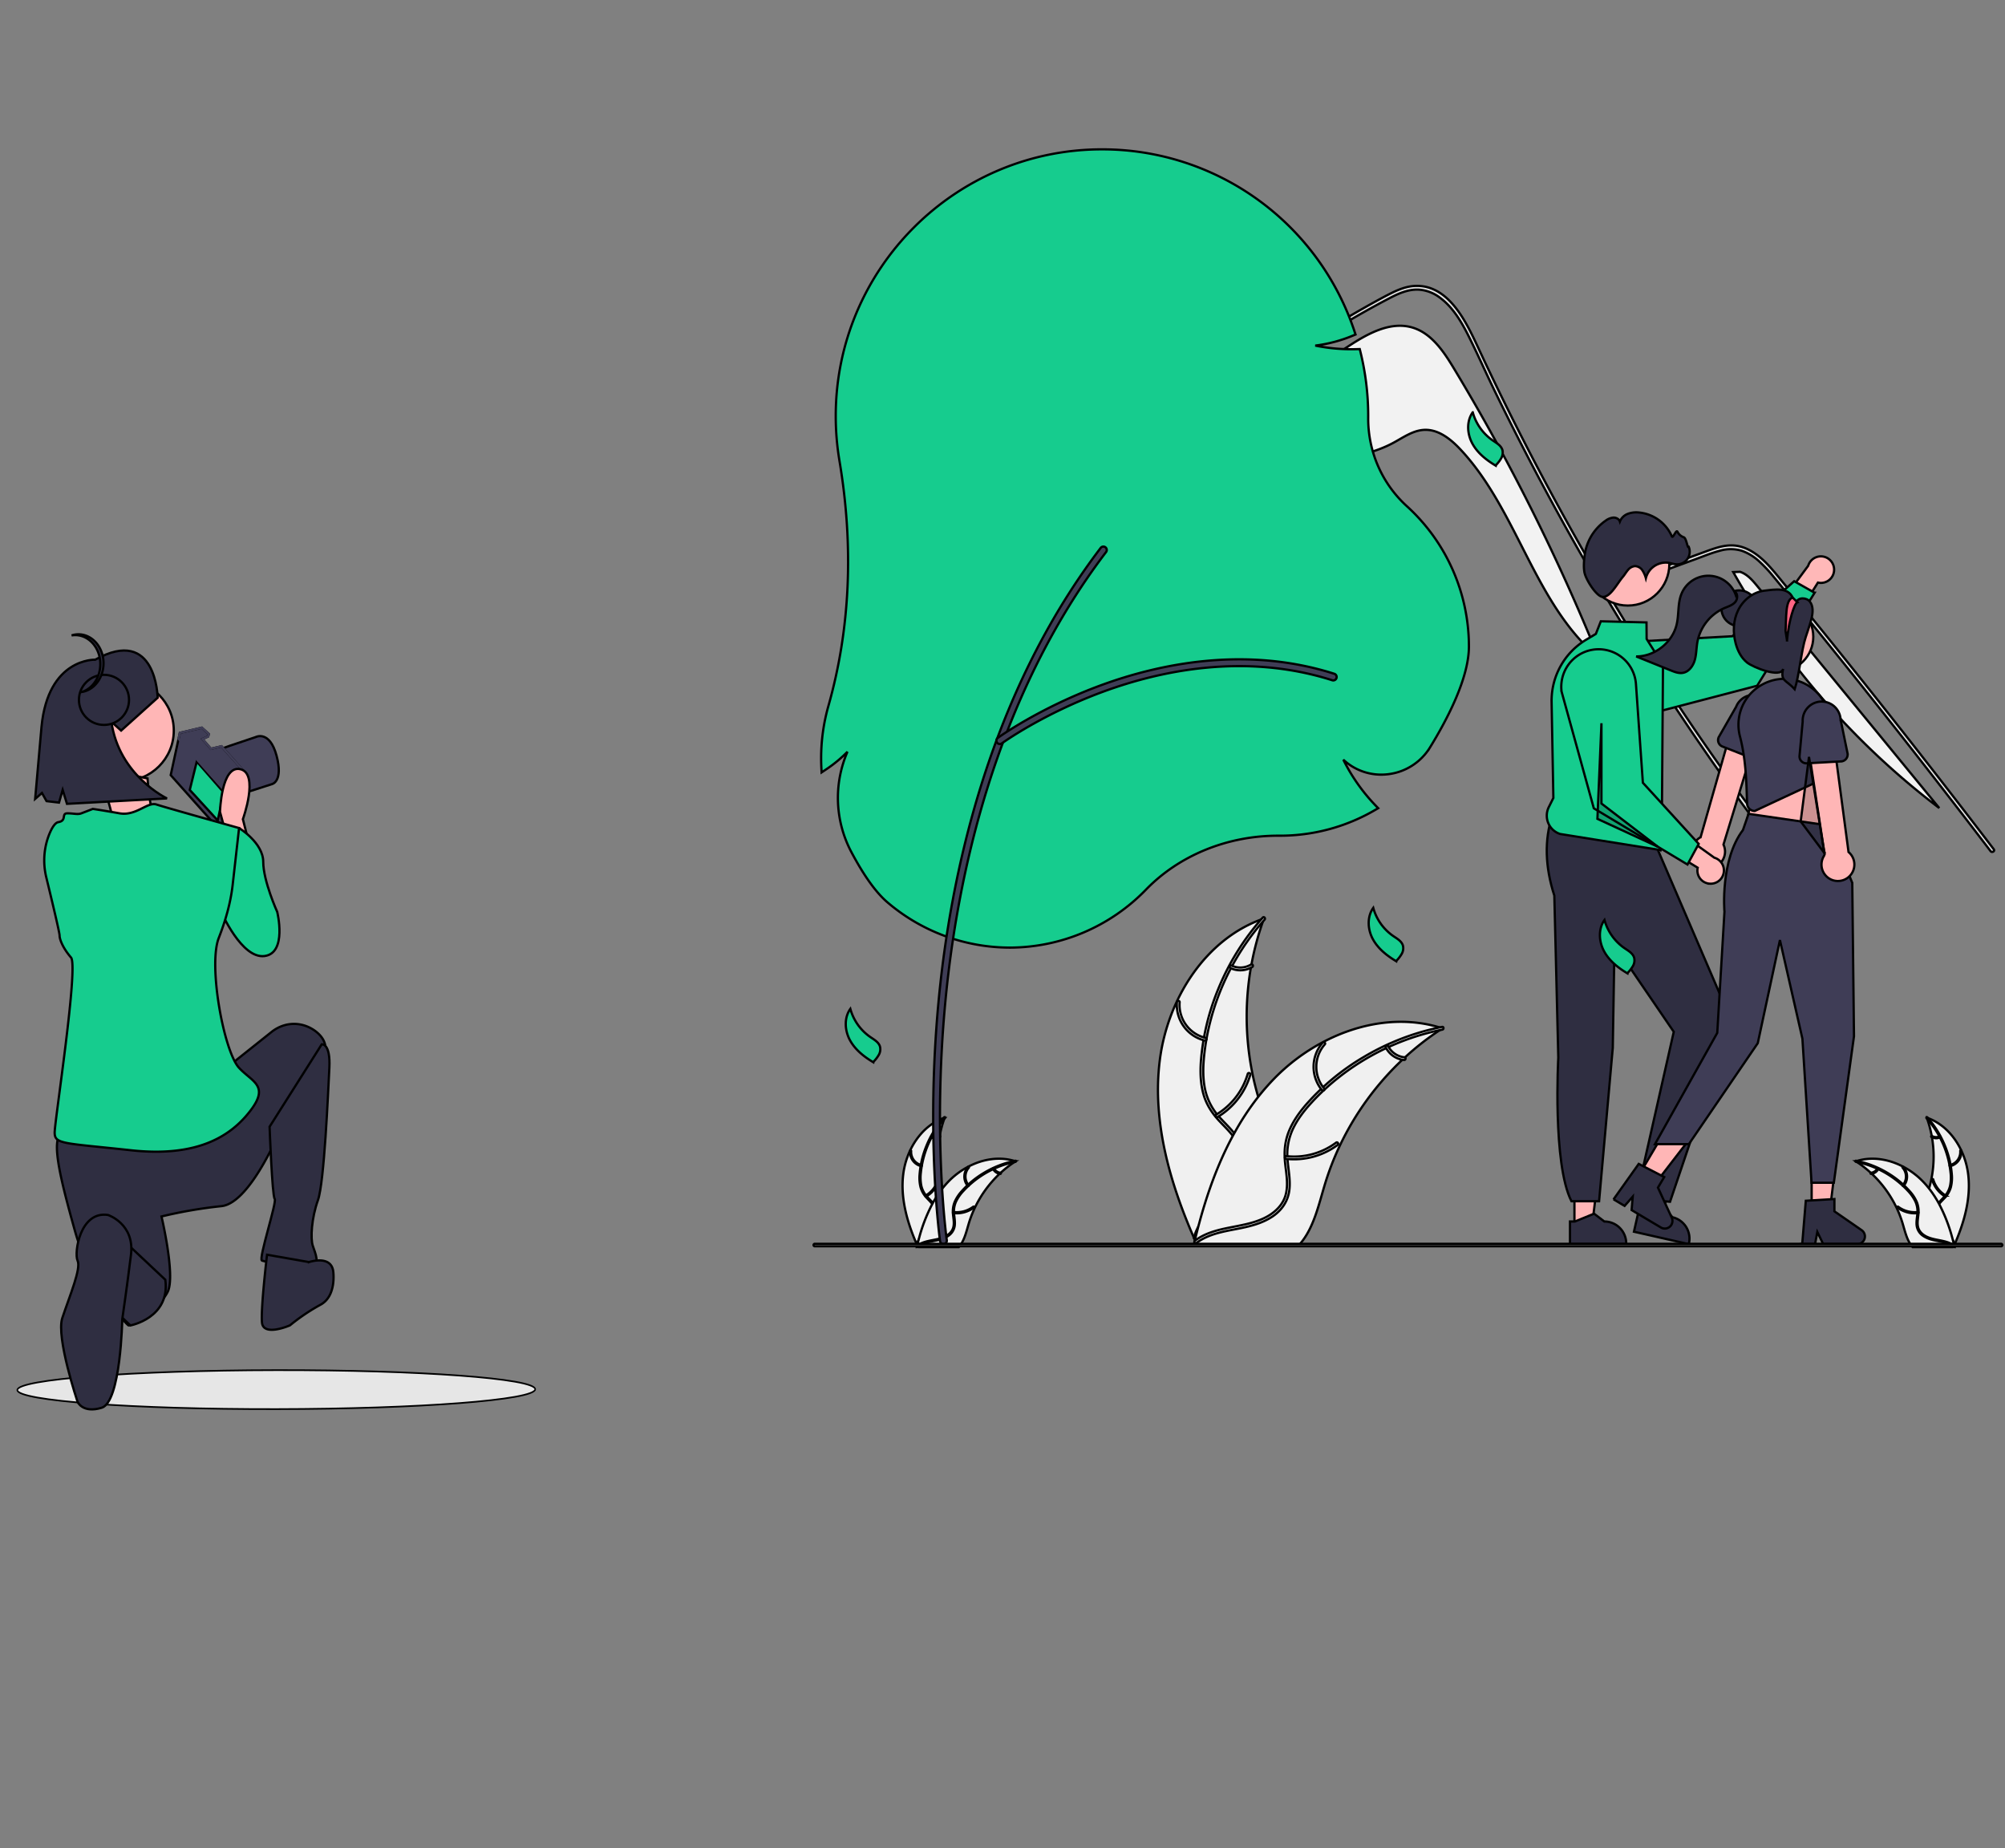 <svg width="884.31" height="815.124" xmlns="http://www.w3.org/2000/svg" data-name="Layer 1">
 <rect width="100%" height="100%" fill="#808080" stroke="none"/>
 <g>
  <title>Layer 1</title>
  <g stroke="null" id="svg_80">
   <path stroke="null" d="m641.236,162.463c-4.547,-7.534 -9.935,-15.577 -18.374,-18.037c-9.772,-2.849 -19.811,2.81 -28.326,8.395a825.414,826.839 0 0 0 -73.457,54.215l0.026,0.292q27.407,-1.893 54.814,-3.787c13.201,-0.912 26.856,-1.95 38.522,-8.205c4.427,-2.374 8.742,-5.545 13.759,-5.766c6.232,-0.275 11.667,4.086 15.937,8.641c25.262,26.947 32.572,68.156 60.914,91.831a899.43,900.984 0 0 0 -63.816,-127.58z" fill="#f2f2f2" id="svg_1"/>
   <path stroke="null" d="m796.518,391.023c-2.794,-3.534 -3.935,-4.361 -6.691,-7.928q-33.656,-43.604 -63.267,-90.154q-20.113,-31.615 -38.232,-64.444q-8.626,-15.607 -16.779,-31.46q-6.327,-12.291 -12.371,-24.73c-1.152,-2.368 -2.272,-4.748 -3.386,-7.133c-2.625,-5.608 -5.202,-11.243 -7.968,-16.775c-3.152,-6.305 -6.99,-12.915 -12.779,-17.151a17.434,17.464 0 0 0 -9.082,-3.501c-4.712,-0.305 -9.061,1.644 -13.148,3.773c-29.905,15.621 -57.902,35.206 -83.226,57.491a433.28,434.029 0 0 0 -67.616,75.186c-0.598,0.855 -2.011,0.038 -1.408,-0.822q3.563,-5.047 7.267,-9.986a435.675,436.428 0 0 1 111.228,-103.929q10.819,-7.024 22.046,-13.389c3.772,-2.14 7.561,-4.252 11.414,-6.234c3.778,-1.944 7.789,-3.692 12.104,-3.757c14.686,-0.229 22.29,16.432 27.514,27.643q2.462,5.292 4.984,10.552q9.531,19.968 19.795,39.572q6.335,12.104 12.947,24.066q20.578,37.25 43.744,72.992c20.459,31.563 40.754,59.445 64.061,88.961c0.641,0.817 -0.505,1.982 -1.152,1.154z" fill="#e4e4e4" id="svg_2"/>
   <path stroke="null" d="m528.138,180.786c-0.853,-0.953 -1.701,-1.906 -2.56,-2.858c-6.772,-7.503 -14.039,-14.919 -23.339,-19.22a33.861,33.919 0 0 0 -14.186,-3.294c-5.077,0.016 -10.039,1.35 -14.73,3.218c-2.218,0.887 -4.386,1.895 -6.522,2.967c-2.441,1.231 -4.838,2.543 -7.224,3.866q-6.718,3.724 -13.262,7.775q-13.021,8.061 -25.225,17.352q-6.327,4.819 -12.393,9.953q-5.642,4.77 -11.055,9.795c-0.772,0.713 -1.924,-0.441 -1.152,-1.154c0.951,-0.887 1.913,-1.77 2.875,-2.641q4.076,-3.692 8.284,-7.242q7.672,-6.485 15.741,-12.468q12.548,-9.31 25.959,-17.358q6.702,-4.018 13.588,-7.699c1.386,-0.74 2.789,-1.465 4.207,-2.151a67.066,67.182 0 0 1 10.001,-4.078a35.578,35.639 0 0 1 15.105,-1.486a39.326,39.393 0 0 1 13.936,4.829c9.131,5.113 16.213,13.018 23.105,20.733c0.696,0.784 -0.451,1.944 -1.152,1.16z" fill="#e4e4e4" id="svg_3"/>
   <path stroke="null" d="m715.235,258.535l21.881,-8.017l10.864,-3.98c3.538,-1.296 7.068,-2.772 10.726,-3.7a16.921,16.95 0 0 1 9.708,0.124a22.375,22.413 0 0 1 7.572,4.702a61.448,61.554 0 0 1 6.211,6.644c2.365,2.847 4.696,5.725 7.036,8.592q14.491,17.753 28.793,35.66q14.302,17.907 28.412,35.966q14.145,18.103 28.095,36.358q1.709,2.236 3.415,4.475c0.628,0.824 2.045,0.012 1.408,-0.824q-14.053,-18.438 -28.302,-36.725q-14.284,-18.331 -28.766,-36.506q-14.481,-18.175 -29.158,-36.192q-3.656,-4.489 -7.325,-8.967c-2.063,-2.519 -4.103,-5.065 -6.366,-7.409c-4.154,-4.303 -9.343,-8.106 -15.554,-8.209c-3.652,-0.061 -7.187,1.1 -10.58,2.33c-3.658,1.326 -7.307,2.676 -10.961,4.015l-22.034,8.073l-5.508,2.018c-0.978,0.358 -0.555,1.937 0.433,1.575l0,-0z" fill="#e4e4e4" id="svg_4"/>
   <path stroke="null" d="m499.359,168.149c-11.119,-5.725 -25.359,-4.603 -35.577,2.549a507.434,508.311 0 0 1 57.731,13.497c-7.875,-4.623 -14.036,-11.866 -22.154,-16.046z" fill="#f2f2f2" id="svg_5"/>
   <path stroke="null" d="m463.673,170.677l-2.141,1.743c0.724,-0.61 1.477,-1.182 2.25,-1.723c-0.037,-0.006 -0.073,-0.013 -0.109,-0.02z" fill="#f2f2f2" id="svg_6"/>
   <path stroke="null" d="m775.161,258.615c-2.154,-2.626 -4.483,-5.376 -7.704,-6.443l-3.008,0.119a341.178,341.767 0 0 0 90.873,104.068q-40.08,-48.872 -80.16,-97.744z" fill="#f2f2f2" id="svg_7"/>
   <path stroke="null" d="m398.388,517.793c1.338,-10.776 8.004,-21.393 18.264,-24.9a49.944,50.03 0 0 0 0.002,34.349c1.576,4.272 3.774,8.858 2.291,13.163c-0.923,2.679 -3.18,4.728 -5.703,6.01c-2.523,1.281 -5.323,1.892 -8.088,2.491l-0.544,0.451c-4.389,-9.929 -7.56,-20.788 -6.222,-31.564z" fill="#f0f0f0" id="svg_8"/>
   <path stroke="null" d="m416.753,493.097a42.689,42.762 0 0 0 -10.612,24.067a18.383,18.415 0 0 0 0.209,5.766a10.544,10.562 0 0 0 2.622,4.899c1.182,1.301 2.541,2.494 3.387,4.06a6.456,6.467 0 0 1 0.315,5.279c-0.747,2.145 -2.218,3.894 -3.717,5.554c-1.664,1.843 -3.421,3.731 -4.128,6.174c-0.086,0.296 -0.539,0.146 -0.454,-0.15c1.23,-4.251 5.35,-6.665 7.314,-10.494c0.917,-1.787 1.301,-3.861 0.442,-5.746c-0.751,-1.649 -2.152,-2.881 -3.36,-4.188a11.251,11.27 0 0 1 -2.742,-4.694a16.995,17.024 0 0 1 -0.43,-5.737a41.416,41.487 0 0 1 3.025,-12.608a43.446,43.521 0 0 1 7.812,-12.541c0.204,-0.229 0.519,0.131 0.316,0.359l0,0z" fill="#fff" id="svg_9"/>
   <path stroke="null" d="m406.269,514.267a6.405,6.416 0 0 1 -4.875,-6.721c0.024,-0.307 0.502,-0.283 0.477,0.024a5.931,5.941 0 0 0 4.548,6.242c0.299,0.071 0.148,0.525 -0.15,0.454z" fill="#fff" id="svg_10"/>
   <path stroke="null" d="m408.286,527.248a12.344,12.366 0 0 0 5.513,-7.122c0.087,-0.296 0.54,-0.145 0.454,0.15a12.84,12.862 0 0 1 -5.751,7.399c-0.265,0.157 -0.478,-0.271 -0.215,-0.427l0,-0z" fill="#fff" id="svg_11"/>
   <path stroke="null" d="m410.939,501.136a3.625,3.632 0 0 0 3.436,-0.175c0.263,-0.161 0.476,0.268 0.215,0.427a4.063,4.07 0 0 1 -3.8,0.202a0.247,0.247 0 0 1 -0.152,-0.302a0.24,0.24 0 0 1 0.302,-0.152z" fill="#fff" id="svg_12"/>
   <path stroke="null" d="m447.922,512.14c-0.161,0.105 -0.323,0.21 -0.484,0.319a47.744,47.826 0 0 0 -6.105,4.774c-0.149,0.133 -0.298,0.271 -0.444,0.408a50.333,50.42 0 0 0 -10.931,14.989a48.879,48.964 0 0 0 -2.677,6.939c-0.988,3.284 -1.798,6.923 -3.754,9.609a8.386,8.4 0 0 1 -0.653,0.808l-17.673,0c-0.04,-0.02 -0.081,-0.036 -0.121,-0.057l-0.706,0.032c0.028,-0.125 0.06,-0.254 0.089,-0.38c0.016,-0.073 0.036,-0.145 0.052,-0.218c0.012,-0.048 0.024,-0.097 0.032,-0.141c0.004,-0.016 0.008,-0.032 0.012,-0.044c0.008,-0.044 0.02,-0.085 0.028,-0.125q0.266,-1.085 0.548,-2.169c0,-0.004 0,-0.004 0.004,-0.008a71.87,71.994 0 0 1 6.048,-15.906c0.081,-0.149 0.161,-0.303 0.25,-0.452a46.642,46.723 0 0 1 4.19,-6.366a41.235,41.306 0 0 1 2.746,-3.147a34.289,34.348 0 0 1 8.58,-6.438c6.339,-3.353 13.677,-4.637 20.451,-2.589c0.173,0.052 0.343,0.105 0.516,0.162z" fill="#f0f0f0" id="svg_13"/>
   <path stroke="null" d="m447.883,512.365a42.689,42.763 0 0 0 -22.938,12.816a18.383,18.415 0 0 0 -3.299,4.73a10.544,10.562 0 0 0 -0.851,5.493c0.162,1.751 0.53,3.524 0.264,5.285a6.456,6.467 0 0 1 -2.921,4.406c-1.886,1.263 -4.111,1.771 -6.305,2.193c-2.436,0.468 -4.974,0.916 -7.007,2.44c-0.246,0.185 -0.518,-0.209 -0.272,-0.393c3.537,-2.652 8.278,-2.095 12.147,-3.968c1.806,-0.874 3.359,-2.298 3.807,-4.322c0.391,-1.77 0.013,-3.598 -0.166,-5.37a11.251,11.27 0 0 1 0.632,-5.402a16.995,17.024 0 0 1 3.105,-4.84a41.416,41.487 0 0 1 9.993,-8.242a43.446,43.521 0 0 1 13.775,-5.302c0.301,-0.06 0.336,0.418 0.037,0.477l0,0z" fill="#fff" id="svg_14"/>
   <path stroke="null" d="m426.788,522.945a6.405,6.416 0 0 1 0.147,-8.306c0.204,-0.23 0.571,0.076 0.367,0.307a5.931,5.941 0 0 0 -0.121,7.727c0.196,0.237 -0.198,0.508 -0.393,0.273l0,-0z" fill="#fff" id="svg_15"/>
   <path stroke="null" d="m420.596,534.526a12.345,12.366 0 0 0 8.682,-2.362c0.247,-0.184 0.519,0.21 0.272,0.393a12.84,12.862 0 0 1 -9.039,2.439c-0.306,-0.034 -0.219,-0.505 0.085,-0.471l0,0z" fill="#fff" id="svg_16"/>
   <path stroke="null" d="m438.409,515.277a3.625,3.632 0 0 0 2.848,1.933c0.306,0.03 0.219,0.501 -0.085,0.471a4.063,4.07 0 0 1 -3.156,-2.131a0.247,0.247 0 0 1 0.06,-0.333a0.24,0.24 0 0 1 0.332,0.06z" fill="#fff" id="svg_17"/>
   <path stroke="null" d="m868.057,517.793c-1.338,-10.776 -8.004,-21.393 -18.264,-24.9a49.944,50.03 0 0 1 -0.002,34.349c-1.576,4.272 -3.774,8.858 -2.291,13.163c0.923,2.679 3.18,4.728 5.703,6.01c2.523,1.281 5.323,1.892 8.088,2.491l0.544,0.451c4.389,-9.929 7.56,-20.788 6.222,-31.564z" fill="#f0f0f0" id="svg_18"/>
   <path stroke="null" d="m849.692,493.097a42.689,42.763 0 0 1 10.612,24.067a18.383,18.415 0 0 1 -0.209,5.766a10.544,10.562 0 0 1 -2.622,4.899c-1.182,1.301 -2.541,2.494 -3.387,4.06a6.456,6.467 0 0 0 -0.315,5.279c0.747,2.145 2.218,3.894 3.717,5.554c1.664,1.843 3.421,3.731 4.128,6.174c0.086,0.296 0.539,0.146 0.454,-0.15c-1.23,-4.251 -5.35,-6.665 -7.314,-10.494c-0.917,-1.787 -1.301,-3.861 -0.442,-5.746c0.751,-1.649 2.152,-2.881 3.36,-4.188a11.251,11.27 0 0 0 2.742,-4.694a16.995,17.024 0 0 0 0.43,-5.737a41.416,41.487 0 0 0 -3.025,-12.608a43.446,43.521 0 0 0 -7.812,-12.541c-0.204,-0.229 -0.519,0.131 -0.316,0.359l0,0z" fill="#fff" id="svg_19"/>
   <path stroke="null" d="m860.176,514.267a6.405,6.416 0 0 0 4.875,-6.721c-0.024,-0.307 -0.502,-0.283 -0.477,0.024a5.931,5.941 0 0 1 -4.548,6.242c-0.299,0.071 -0.148,0.525 0.15,0.454l0,0z" fill="#fff" id="svg_20"/>
   <path stroke="null" d="m858.159,527.248a12.345,12.366 0 0 1 -5.513,-7.122c-0.087,-0.296 -0.54,-0.145 -0.454,0.15a12.84,12.862 0 0 0 5.751,7.399c0.265,0.157 0.478,-0.271 0.215,-0.427l0,-0z" fill="#fff" id="svg_21"/>
   <path stroke="null" d="m855.506,501.136a3.625,3.632 0 0 1 -3.436,-0.175c-0.263,-0.161 -0.476,0.268 -0.215,0.427a4.063,4.07 0 0 0 3.8,0.202a0.247,0.247 0 0 0 0.152,-0.302a0.24,0.24 0 0 0 -0.302,-0.152z" fill="#fff" id="svg_22"/>
   <path stroke="null" d="m818.523,512.14c0.161,0.105 0.323,0.21 0.484,0.319a47.744,47.826 0 0 1 6.105,4.774c0.149,0.133 0.298,0.271 0.444,0.408a50.333,50.42 0 0 1 10.931,14.989a48.88,48.964 0 0 1 2.677,6.939c0.988,3.284 1.798,6.923 3.754,9.609a8.385,8.4 0 0 0 0.653,0.808l17.673,0c0.04,-0.02 0.081,-0.036 0.121,-0.057l0.706,0.032c-0.028,-0.125 -0.06,-0.254 -0.089,-0.38c-0.016,-0.073 -0.036,-0.145 -0.052,-0.218c-0.012,-0.048 -0.024,-0.097 -0.032,-0.141c-0.004,-0.016 -0.008,-0.032 -0.012,-0.044c-0.008,-0.044 -0.02,-0.085 -0.028,-0.125q-0.266,-1.085 -0.548,-2.169c0,-0.004 0,-0.004 -0.004,-0.008a71.87,71.994 0 0 0 -6.048,-15.906c-0.081,-0.149 -0.161,-0.303 -0.25,-0.452a46.642,46.723 0 0 0 -4.19,-6.366a41.233,41.305 0 0 0 -2.746,-3.147a34.289,34.348 0 0 0 -8.58,-6.438c-6.339,-3.353 -13.677,-4.637 -20.451,-2.589c-0.173,0.052 -0.343,0.105 -0.516,0.162z" fill="#f0f0f0" id="svg_23"/>
   <path stroke="null" d="m818.562,512.365a42.689,42.763 0 0 1 22.938,12.816a18.383,18.415 0 0 1 3.299,4.73a10.544,10.562 0 0 1 0.851,5.493c-0.162,1.751 -0.53,3.524 -0.264,5.285a6.456,6.467 0 0 0 2.921,4.406c1.886,1.263 4.111,1.771 6.306,2.193c2.436,0.468 4.974,0.916 7.007,2.44c0.246,0.185 0.518,-0.209 0.272,-0.393c-3.537,-2.652 -8.278,-2.095 -12.147,-3.968c-1.806,-0.874 -3.359,-2.298 -3.807,-4.322c-0.391,-1.77 -0.013,-3.598 0.166,-5.37a11.251,11.27 0 0 0 -0.632,-5.402a16.995,17.024 0 0 0 -3.105,-4.84a41.416,41.487 0 0 0 -9.993,-8.242a43.446,43.521 0 0 0 -13.775,-5.302c-0.301,-0.06 -0.336,0.418 -0.037,0.477l0,0z" fill="#fff" id="svg_24"/>
   <path stroke="null" d="m839.657,522.945a6.405,6.416 0 0 0 -0.147,-8.306c-0.204,-0.23 -0.571,0.076 -0.367,0.307a5.931,5.941 0 0 1 0.121,7.727c-0.196,0.237 0.198,0.508 0.393,0.273l0,-0z" fill="#fff" id="svg_25"/>
   <path stroke="null" d="m845.848,534.526a12.344,12.366 0 0 1 -8.682,-2.362c-0.247,-0.184 -0.519,0.21 -0.272,0.393a12.84,12.862 0 0 0 9.039,2.439c0.306,-0.034 0.219,-0.505 -0.085,-0.471l0,0z" fill="#fff" id="svg_26"/>
   <path stroke="null" d="m828.036,515.277a3.625,3.632 0 0 1 -2.848,1.933c-0.306,0.03 -0.219,0.501 0.085,0.471a4.063,4.07 0 0 0 3.156,-2.131a0.247,0.247 0 0 0 -0.06,-0.333a0.24,0.24 0 0 0 -0.332,0.06l-0,0z" fill="#fff" id="svg_27"/>
   <path stroke="null" d="m511.509,467.742c3.368,-27.131 20.153,-53.863 45.983,-62.692a125.748,125.965 0 0 0 0.006,86.483c3.969,10.755 9.502,22.303 5.768,33.142c-2.323,6.744 -8.006,11.904 -14.358,15.131c-6.352,3.226 -13.402,4.764 -20.364,6.271l-1.37,1.135c-11.052,-24.998 -19.034,-52.34 -15.666,-79.471z" fill="#f0f0f0" id="svg_28"/>
   <path stroke="null" d="m557.749,405.563c-14.889,16.701 -24.548,38.275 -26.719,60.594c-0.469,4.825 -0.526,9.761 0.526,14.517a26.546,26.592 0 0 0 6.602,12.334c2.976,3.275 6.398,6.28 8.528,10.223c2.244,4.156 2.331,8.878 0.794,13.292c-1.88,5.401 -5.585,9.804 -9.358,13.983c-4.189,4.64 -8.613,9.393 -10.394,15.545c-0.216,0.745 -1.358,0.366 -1.142,-0.378c3.098,-10.703 13.469,-16.782 18.416,-26.422c2.308,-4.498 3.277,-9.72 1.113,-14.468c-1.892,-4.152 -5.419,-7.254 -8.461,-10.544c-3.194,-3.455 -5.643,-7.245 -6.904,-11.819c-1.291,-4.679 -1.426,-9.627 -1.082,-14.444a104.275,104.455 0 0 1 7.616,-31.743a109.386,109.575 0 0 1 19.669,-31.575c0.514,-0.577 1.307,0.331 0.796,0.904l-0,0z" fill="#fff" id="svg_29"/>
   <path stroke="null" d="m531.353,458.866a16.126,16.153 0 0 1 -12.275,-16.921c0.061,-0.773 1.263,-0.714 1.202,0.06a14.932,14.958 0 0 0 11.45,15.717c0.753,0.179 0.372,1.323 -0.377,1.144l-0,0z" fill="#fff" id="svg_30"/>
   <path stroke="null" d="m536.431,491.548a31.081,31.134 0 0 0 13.879,-17.931c0.218,-0.745 1.36,-0.366 1.142,0.378a32.328,32.384 0 0 1 -14.481,18.629c-0.667,0.396 -1.204,-0.682 -0.541,-1.076l0,-0z" fill="#fff" id="svg_31"/>
   <path stroke="null" d="m543.11,425.805a9.128,9.144 0 0 0 8.65,-0.44c0.662,-0.405 1.198,0.674 0.541,1.076a10.228,10.246 0 0 1 -9.568,0.508a0.622,0.623 0 0 1 -0.383,-0.761a0.604,0.606 0 0 1 0.76,-0.383l0,0z" fill="#fff" id="svg_32"/>
   <path stroke="null" d="m636.226,453.509c-0.406,0.264 -0.812,0.529 -1.218,0.803a120.208,120.416 0 0 0 -15.37,12.02c-0.376,0.336 -0.751,0.681 -1.117,1.027a126.726,126.945 0 0 0 -27.522,37.74a123.068,123.28 0 0 0 -6.741,17.472c-2.487,8.268 -4.528,17.431 -9.452,24.194a21.113,21.149 0 0 1 -1.645,2.034l-44.497,0c-0.101,-0.051 -0.203,-0.092 -0.304,-0.142l-1.777,0.081c0.071,-0.315 0.152,-0.641 0.224,-0.956c0.041,-0.183 0.091,-0.366 0.132,-0.549c0.03,-0.122 0.061,-0.244 0.081,-0.356c0.01,-0.041 0.02,-0.081 0.03,-0.112c0.02,-0.112 0.051,-0.214 0.071,-0.315q0.67,-2.731 1.381,-5.461c0,-0.01 0,-0.01 0.01,-0.02c3.645,-13.861 8.477,-27.54 15.228,-40.048c0.203,-0.376 0.406,-0.763 0.63,-1.139a117.433,117.636 0 0 1 10.548,-16.027a103.817,103.996 0 0 1 6.914,-7.922a86.331,86.48 0 0 1 21.604,-16.21c15.959,-8.441 34.436,-11.675 51.492,-6.519c0.436,0.132 0.863,0.264 1.299,0.407z" fill="#f0f0f0" id="svg_33"/>
   <path stroke="null" d="m636.126,454.075c-21.926,4.355 -42.605,15.756 -57.753,32.267c-3.275,3.57 -6.287,7.476 -8.305,11.909a26.546,26.592 0 0 0 -2.141,13.83c0.408,4.41 1.334,8.873 0.665,13.306c-0.706,4.672 -3.475,8.494 -7.355,11.092c-4.747,3.179 -10.352,4.459 -15.876,5.521c-6.133,1.178 -12.523,2.305 -17.642,6.143c-0.62,0.465 -1.304,-0.526 -0.685,-0.991c8.906,-6.677 20.841,-5.276 30.584,-9.99c4.546,-2.2 8.458,-5.785 9.585,-10.881c0.985,-4.456 0.033,-9.06 -0.418,-13.521c-0.474,-4.685 -0.151,-9.188 1.591,-13.601c1.782,-4.514 4.648,-8.547 7.817,-12.185a104.275,104.455 0 0 1 25.159,-20.752a109.386,109.575 0 0 1 34.682,-13.348c0.757,-0.15 0.845,1.052 0.092,1.202l0,0z" fill="#fff" id="svg_34"/>
   <path stroke="null" d="m583.014,480.714a16.125,16.153 0 0 1 0.37,-20.914c0.513,-0.58 1.437,0.192 0.923,0.773a14.932,14.958 0 0 0 -0.304,19.455c0.493,0.597 -0.498,1.28 -0.989,0.686l0,0z" fill="#fff" id="svg_35"/>
   <path stroke="null" d="m567.425,509.872a31.081,31.134 0 0 0 21.859,-5.946c0.622,-0.463 1.306,0.528 0.685,0.991a32.328,32.384 0 0 1 -22.759,6.141c-0.771,-0.086 -0.552,-1.271 0.215,-1.186l0,0z" fill="#fff" id="svg_36"/>
   <path stroke="null" d="m612.272,461.408a9.128,9.144 0 0 0 7.171,4.866c0.771,0.076 0.552,1.261 -0.215,1.186a10.228,10.246 0 0 1 -7.945,-5.365a0.622,0.623 0 0 1 0.152,-0.838a0.604,0.606 0 0 1 0.837,0.152l-0,0z" fill="#fff" id="svg_37"/>
   <path stroke="null" d="m649.355,195.556c-2.292,-4.251 -2.612,-9.823 0.202,-13.747a22.223,22.261 0 0 0 8.853,12.448c1.672,1.14 3.65,2.234 4.222,4.178a4.968,4.976 0 0 1 -0.518,3.653a14.754,14.779 0 0 1 -2.289,2.994l-0.081,0.304c-4.149,-2.463 -8.097,-5.579 -10.389,-9.83z" fill="#16cc8e" id="svg_38"/>
   <path stroke="null" d="m789.28,402.242c-2.292,-4.251 -2.612,-9.823 0.202,-13.747a22.223,22.261 0 0 0 8.853,12.448c1.672,1.14 3.65,2.234 4.222,4.178a4.968,4.976 0 0 1 -0.518,3.653a14.754,14.779 0 0 1 -2.289,2.994l-0.081,0.304c-4.149,-2.463 -8.097,-5.579 -10.389,-9.83z" fill="#16cc8e" id="svg_39"/>
   <path stroke="null" d="m605.48,414.121c-2.292,-4.251 -2.612,-9.823 0.202,-13.747a22.223,22.261 0 0 0 8.853,12.448c1.672,1.14 3.65,2.234 4.222,4.178a4.968,4.976 0 0 1 -0.518,3.653a14.754,14.779 0 0 1 -2.289,2.994l-0.081,0.304c-4.149,-2.463 -8.097,-5.579 -10.389,-9.83z" fill="#16cc8e" id="svg_40"/>
   <path stroke="null" d="m445.482,417.897a83.315,83.459 0 0 1 -54.148,-20.03c-5.034,-4.316 -10.398,-11.821 -15.941,-22.302a50.916,51.004 0 0 1 -1.615,-44.032a58.425,58.526 0 0 1 -9.648,7.928l-1.764,1.176l-0.102,-2.119c-0.067,-1.378 -0.101,-2.752 -0.101,-4.082a84.03,84.175 0 0 1 3.19,-23.046c9.627,-33.894 11.273,-70.293 4.892,-108.185a118.818,119.023 0 0 1 -1.644,-19.735c0,-64.848 52.677,-117.606 117.426,-117.606a117.24,117.443 0 0 1 111.485,80.594l0.354,1.071l-1.043,0.423a62.928,63.037 0 0 1 -16.72,4.455a79.73,79.868 0 0 0 18.643,1.565l0.97,-0.034l0.236,0.944a117.94,118.143 0 0 1 3.501,28.589l-0.004,1.042a52.001,52.091 0 0 0 17.178,38.841a83.508,83.652 0 0 1 27.244,61.728c0,13.748 -9.328,31.794 -17.152,44.512a25.126,25.17 0 0 1 -18.445,11.835a24.538,24.581 0 0 1 -19.803,-6.408a81.149,81.289 0 0 0 14.31,20.296l1.068,1.102l-1.326,0.774a83.254,83.398 0 0 1 -41.969,11.354l-0.864,-0.002c-22.388,0 -43.639,8.688 -58.304,23.838a83.949,84.094 0 0 1 -59.904,25.519z" fill="#16cc8e" id="svg_41"/>
   <path stroke="null" d="m416.101,548.638a1.498,1.501 0 0 1 -1.482,-1.289c-0.064,-0.448 -6.299,-45.497 -0.699,-105.368c5.172,-55.293 21.78,-134.933 71.533,-200.341a1.498,1.501 0 1 1 2.384,1.82c-49.323,64.843 -65.798,143.899 -70.933,198.802c-5.568,59.523 0.619,104.22 0.682,104.665a1.5,1.502 0 0 1 -1.485,1.713l-0,-0z" fill="#3f3d56" id="svg_42"/>
   <path stroke="null" d="m440.972,328.127a1.498,1.501 0 0 1 -0.882,-2.715c0.181,-0.131 18.382,-13.269 45.592,-23.249c25.154,-9.225 63.404,-17.588 102.782,-5.034a1.498,1.501 0 1 1 -0.909,2.86c-38.571,-12.296 -76.128,-4.072 -100.843,4.993c-26.822,9.838 -44.683,22.729 -44.86,22.858a1.492,1.495 0 0 1 -0.88,0.287z" fill="#3f3d56" id="svg_43"/>
   <polygon stroke="null" points="694.412,541.198 702.102,541.197 705.76,511.486 694.411,511.487 694.412,541.198 " fill="#ffb6b6" id="svg_44"/>
   <path stroke="null" d="m692.449,538.683l2.164,-0l8.45,-3.442l4.529,3.442l0.001,0a9.651,9.668 0 0 1 9.651,9.667l0,0.314l-24.795,0.001l-0,-9.982z" fill="#2f2e41" id="svg_45"/>
   <polygon stroke="null" points="724.211,536.344 731.712,538.04 741.814,509.866 730.743,507.363 724.211,536.344 " fill="#ffb6b6" id="svg_46"/>
   <path stroke="null" d="m722.85,533.458l2.111,0.478l9,-1.493l3.661,4.357l0.001,0a9.651,9.668 0 0 1 7.288,11.559l-0.069,0.306l-24.186,-5.47l2.194,-9.737z" fill="#2f2e41" id="svg_47"/>
   <path stroke="null" d="m684.672,359.559c-3.605,10.892 -3.224,22.715 0.867,35.405l1.749,71.445s-2.605,46.852 5.802,63.339l12.193,0l6.037,-67.618l0.758,-45.386l26.14,38.29l-16.649,73.608l15.006,1.344l27.017,-79.882l-33.334,-77.499l-45.585,-13.047z" fill="#2f2e41" id="svg_48"/>
   <path stroke="null" d="m808.928,251.555a5.811,5.821 0 0 1 -7.122,5.362l-11.023,17.49l-4.421,-9.794l11.146,-15.108a5.842,5.852 0 0 1 11.421,2.049l-0,-0z" fill="#ffb8b8" id="svg_49"/>
   <path stroke="null" d="m800.338,261.409l-25.343,41.008l-0.097,0.025l-51.493,13.451a16.511,16.539 0 0 1 -18.17,-13.566l0,0a16.493,16.521 0 0 1 15.336,-19.335l43.483,-2.409l27.27,-24.266l9.013,5.092z" fill="#16cc8e" id="svg_50"/>
   <path stroke="null" d="m732.431,374.894l-44.336,-7.104a8.462,8.477 0 0 1 -4.987,-11.866l2.011,-4.029l-0.781,-42.325a31.299,31.353 0 0 1 15.197,-27.425l4.324,-2.59l2.185,-5.558l20.148,0.492l0.059,7.29l7.215,11.525l-0,0.048l-0.453,62.732l-1.989,6.474l3.007,7.53l-1.599,4.805z" fill="#16cc8e" id="svg_51"/>
   <circle stroke="null" cx="717.962" cy="248.749" r="18.306" fill="#ffb8b8" id="svg_52"/>
   <path stroke="null" d="m698.899,252.746c-0.546,-2.304 -0.295,-5.547 0.013,-7.867a21.982,22.02 0 0 1 9.304,-15.29a6.702,6.714 0 0 1 3.338,-1.329c1.212,-0.051 2.526,0.599 2.898,1.756a6.007,6.018 0 0 1 3.389,-3.367a10.587,10.606 0 0 1 4.824,-0.651a17.632,17.662 0 0 1 14.709,10.533c0.489,1.164 1.855,-3.134 2.474,-2.035a4.879,4.888 0 0 0 2.767,2.435c1.214,0.339 1.707,5.349 2.185,4.181a5.56,5.569 0 0 1 -5.315,7.765c-1.236,-0.046 -2.417,-0.502 -3.638,-0.697a9.07,9.085 0 0 0 -9.93,6.8a12.016,12.037 0 0 0 -1.581,-3.523a4.067,4.074 0 0 0 -3.263,-1.796a4.569,4.577 0 0 0 -3.14,1.808c-0.806,0.948 -1.411,2.054 -2.223,2.997c-2.382,2.766 -5.604,9.218 -8.999,8.747c-2.679,-0.371 -7.068,-7.321 -7.813,-10.467z" fill="#2f2e41" id="svg_53"/>
   <path stroke="null" d="m791.225,312.059" fill="#16cc8e" id="svg_54"/>
   <path stroke="null" d="m755.526,382.517a7.197,7.21 0 0 0 4.611,-10.044l15.511,-50.656l-11.409,-2.265l-14.186,49.653a7.236,7.249 0 0 0 5.473,13.312l0,0z" fill="#ffb6b6" id="svg_55"/>
   <path stroke="null" d="m776.551,307.018a8.311,8.325 0 0 0 -5.172,-0.315l0,0.011a7.418,7.431 0 0 0 -1.665,0.619a7.792,7.805 0 0 0 -1.612,1.059a8.149,8.163 0 0 0 -2.387,3.314l-7.559,13.193a2.972,2.977 0 0 0 -0.23,2.496a3.002,3.007 0 0 0 1.738,1.814l1.633,0.64l7.758,3.052l2.858,1.133l1.926,0.755a3.003,3.008 0 0 0 4.031,-2.129l3.413,-14.777a8.38,8.395 0 0 0 -4.732,-10.865z" fill="#3f3d56" id="svg_56"/>
   <polygon stroke="null" points="799.033,534.958 806.93,534.958 810.688,504.442 799.033,504.442 799.033,534.958 " fill="#ffb6b6" id="svg_57"/>
   <path stroke="null" d="m794.863,548.665l5.664,0l1.011,-5.356l2.589,5.356l15.022,0a3.377,3.383 0 0 0 1.919,-6.166l-11.996,-8.299l0,-5.415l-12.617,0.754l-1.591,19.126z" fill="#2f2e41" id="svg_58"/>
   <polygon stroke="null" points="722.225,519.261 729.018,523.296 747.789,498.97 737.764,493.014 722.225,519.261 " fill="#ffb6b6" id="svg_59"/>
   <path stroke="null" d="m711.658,528.921l4.871,2.894l3.597,-4.091l-0.501,5.93l12.92,7.676a3.377,3.383 0 0 0 4.79,-4.323l-6.092,-13.268l2.757,-4.658l-11.237,-5.798l-11.107,15.638z" fill="#2f2e41" id="svg_60"/>
   <polygon stroke="null" points="802.557,339.847 806.395,364.356 769.935,364.836 774.733,341.289 802.557,339.847 " fill="#ffb6b6" id="svg_61"/>
   <path stroke="null" d="m806.534,364.046l10.414,25.299l0.759,67.656l-8.887,64.597l-9.835,0l-4.029,-63.544l-9.911,-43.48l-9.774,45.475l-30.392,44.511l-14.934,0l27.457,-49.05l3.178,-53.431s-1.981,-22.667 8.155,-36.042l2.467,-7.14l35.332,5.148z" fill="#3f3d56" id="svg_62"/>
   <path stroke="null" d="m807.039,317.275c-0.021,-0.22 -0.052,-0.451 -0.094,-0.671a20.181,20.215 0 0 0 -22.855,-17.021a20.604,20.639 0 0 0 -12.71,7.121l0,0.011c-0.167,0.199 -0.325,0.409 -0.482,0.619c-0.283,0.357 -0.544,0.734 -0.796,1.112a20.197,20.232 0 0 0 -3.35,11.599l0,0.011a19.953,19.987 0 0 0 0.66,4.699a75.134,75.264 0 0 1 1.644,8.149c0.272,1.741 0.482,3.45 0.639,5.118c0.094,0.839 0.168,1.668 0.23,2.475l0,0.011c0.314,3.996 0.419,7.583 0.513,10.362c0.042,1.51 0.084,2.769 0.157,3.734a1.152,1.154 0 0 0 0.021,0.189a3.175,3.181 0 0 0 0.796,1.741a1.514,1.517 0 0 0 0.178,0.189a3.75,3.756 0 0 0 1.633,0.86a3.225,3.23 0 0 0 0.639,0.063l0.063,0l6.104,-2.853l4.816,-2.244l16.343,-7.635a3.289,3.295 0 0 0 3.036,-2.202l0,-0.011c0.021,-0.084 0.052,-0.168 0.073,-0.262c0.879,-3.471 2.439,-7.195 2.994,-13.183c0.073,-0.86 0.136,-1.751 0.167,-2.706l0,-0.011a61.731,61.838 0 0 0 -0.419,-9.261z" fill="#3f3d56" id="svg_63"/>
   <circle stroke="null" cx="784.341" cy="280.823" r="15.416" fill="#ffb6b6" id="svg_64"/>
   <path stroke="null" d="m815.292,386.809a7.197,7.21 0 0 0 0.01,-11.055l-6.989,-52.52l-11.312,2.707l7.776,51.056a7.236,7.249 0 0 0 10.516,9.813l0,-0z" fill="#ffb6b6" id="svg_65"/>
   <path stroke="null" d="m814.847,332.153l-1.62,-7.881l-0.867,-4.213l-0.563,-2.748a8.293,8.308 0 0 0 -0.849,-3.241a8.373,8.387 0 0 0 -15.871,4.125l-1.389,15.149a3.021,3.026 0 0 0 3.176,3.285l1.748,-0.098l2.758,-0.156l2.473,-0.133l0.01,0.004l4.591,-0.263l1.557,-0.08l2.066,-0.118a3.026,3.031 0 0 0 2.779,-3.632l-0,0z" fill="#3f3d56" id="svg_66"/>
   <path stroke="null" d="m774.939,268.224l0,0.011a7.749,7.762 0 0 1 -0.255,1.991c-0.027,0.114 -0.06,0.233 -0.098,0.347l0,0.005a7.861,7.875 0 0 1 -4.847,5.056c-0.168,0.065 -0.341,0.119 -0.514,0.168a7.024,7.036 0 0 1 -1.116,0.228a7.119,7.131 0 0 1 -1.024,0.071a7.793,7.806 0 0 1 -0.801,-0.038a7.583,7.596 0 0 1 -1.825,-0.418a2.294,2.298 0 0 1 -0.271,-0.098a1.322,1.324 0 0 1 -0.13,-0.054a7.86,7.874 0 0 1 -4.056,-10.659l0.005,-0.005a7.703,7.716 0 0 1 1.543,-2.17a7.824,7.837 0 0 1 5.534,-2.289a2.947,2.953 0 0 1 0.309,0.011a7.883,7.896 0 0 1 6.076,3.282a7.762,7.775 0 0 1 1.267,2.799a7.863,7.877 0 0 1 0.2,1.763z" fill="#2f2e41" id="svg_67"/>
   <path stroke="null" d="m765.877,263.454a12.82,12.843 0 0 0 -24.282,-1.508c-1.687,4.191 -1.068,8.947 -2.079,13.352c-1.839,8.018 -9.661,14.231 -17.873,14.198l15.283,6.169c1.691,0.683 3.492,1.379 5.29,1.073c2.659,-0.451 4.51,-2.996 5.259,-5.591s0.688,-5.352 1.163,-8.012a20.417,20.452 0 0 1 11.858,-14.936c1.721,-0.737 3.633,-1.292 4.85,-2.716s1.149,-4.111 -0.614,-4.738" fill="#2f2e41" id="svg_68"/>
   <path stroke="null" d="m790.643,263.515c-2.073,-4.538 -7.543,-3.614 -12.489,-3.016s-9.304,4.09 -11.516,8.561s-2.413,9.781 -1.139,14.605c0.857,3.246 2.432,6.413 5.044,8.517s14.891,7.081 15.913,2.796c-1.278,5.59 1.293,4.715 5.098,9c1.971,-5.931 2.895,-17.105 4.866,-23.036l0.89,-2.678c0.625,-1.882 1.252,-3.767 1.704,-5.698c0.568,-2.426 0.786,-5.207 -0.718,-7.191s-5.293,-2.061 -6.054,0.311" fill="#2f2e41" id="svg_69"/>
   <path stroke="null" d="m788.162,282.4l-0.659,-4.202c0.448,-5.226 -0.283,-13.54 3.141,-14.683l2.094,2.098c-1.325,0.442 -3.844,8.258 -4.576,16.787z" fill="#ff6584" id="svg_70"/>
   <path stroke="null" d="m754.232,389.72a5.811,5.821 0 0 1 -5.458,-7.054l-17.622,-10.782l9.71,-4.573l15.245,10.94a5.842,5.852 0 0 1 -1.876,11.47l-0,-0z" fill="#ffb8b8" id="svg_71"/>
   <path stroke="null" d="m744.269,381.261l-41.308,-24.776l-0.027,-0.097l-14.19,-51.376a16.511,16.539 0 0 1 13.272,-18.4l0,0a16.493,16.521 0 0 1 19.527,15.074l3.049,43.517l24.625,26.955l-4.949,9.103z" fill="#16cc8e" id="svg_72"/>
   <path stroke="null" d="m707.46,419.466c-2.292,-4.251 -2.612,-9.823 0.202,-13.747a22.223,22.261 0 0 0 8.853,12.448c1.672,1.14 3.65,2.234 4.222,4.178a4.968,4.976 0 0 1 -0.518,3.653a14.754,14.779 0 0 1 -2.289,2.994l-0.081,0.304c-4.149,-2.463 -8.097,-5.579 -10.389,-9.83z" fill="#16cc8e" id="svg_75"/>
   <path stroke="null" d="m374.841,458.665c-2.292,-4.251 -2.612,-9.823 0.202,-13.747a22.223,22.261 0 0 0 8.853,12.448c1.672,1.14 3.65,2.234 4.222,4.178a4.968,4.976 0 0 1 -0.518,3.653a14.754,14.779 0 0 1 -2.289,2.994l-0.081,0.304c-4.149,-2.463 -8.097,-5.579 -10.389,-9.83z" fill="#16cc8e" id="svg_76"/>
   <path stroke="null" d="m882.588,549.617l-523.22,0a0.545,0.546 0 1 1 0,-1.092l523.22,0a0.545,0.546 0 0 1 0,1.092z" fill="#ccc" id="svg_77"/>
   <polygon stroke="null" points="706.323,318.949 706.323,354.356 731.153,373.394 704.545,361.118 706.323,318.949 " opacity="0.2" id="svg_78"/>
   <polygon stroke="null" points="797.861,333.792 794.195,362.248 804.659,376.217 797.861,333.792 " opacity="0.2" id="svg_79"/>
   <g stroke="null">
    <ellipse stroke="null" fill="#e6e6e6" transform="matrix(0.635 -0.001 0.001 0.735 -221.108 132.71)" ry="11.69" rx="179.865" cy="653.97" cx="539.055"/>
    <path stroke="null" fill="#3f3d56" d="m107.155,349.926l12.86,-4.142s5.037,-1.163 1.959,-12.544s-9.182,-8.196 -9.182,-8.196l-11.408,3.834l-4.504,1.609l6.337,10.285l0.531,6.855l3.407,2.298z"/>
    <polygon stroke="null" fill="#3f3d56" points="79.323,323.196 75.289,341.84 95.963,365.018 97.74,365.534 102.481,363.993 106.517,345.349 102.429,340.377 106.607,339.111 97.692,329.099 93.04,330.228 89.308,325.942 91.826,324.778 92.064,323.681 89.013,320.903 79.323,323.196 "/>
    <polygon stroke="null" fill="#16cc8e" points="98.693,349.493 96.022,361.831 83.701,348.356 86.786,335.846 98.693,349.493 "/>
    <polygon stroke="#3f3d56" stroke-miterlimit="10" fill="none" points="79.323,323.196 78.758,325.81 99.315,348.945 101.093,349.46 105.687,348.022 105.939,348.016 106.517,345.349 102.429,340.377 106.607,339.111 97.692,329.099 93.04,330.228 89.308,325.942 91.826,324.778 92.064,323.681 89.013,320.903 79.323,323.196 "/>
    <path stroke="null" fill="#ffb6b6" d="m109.931,372.309l-2.805,-11.031s7.292,-20.115 -1.122,-22.061s-8.974,18.817 -8.974,18.817l3.365,12.328l9.535,1.947z"/>
    <circle stroke="null" fill="#ffb6b6" r="22.281" cy="322.195" cx="54.373"/>
    <path stroke="null" fill="#ffb6b6" d="m65.07,343.28s1.311,18.952 4.587,20.468s-29.294,12.129 -29.294,12.129l9.83,-12.887s-4.126,-19.71 -8.713,-24.259l23.591,4.548z"/>
    <path stroke="null" fill="#16cc8e" d="m96.469,366.469l8.974,-1.298s10.657,6.489 10.657,14.924s6.17,22.061 6.17,22.061s4.487,18.168 -5.609,19.466s-19.071,-19.466 -19.071,-19.466l-1.122,-35.688z"/>
    <path stroke="null" fill="#2f2e41" d="m101.517,469.639l18.092,-14.418a17.53,20.279 0 0 1 19.613,-0.41c2.493,1.923 4.363,4.446 4.363,7.69c0,9.733 -18.51,32.443 -18.51,32.443s-14.023,35.688 -27.484,36.985a232.306,268.737 0 0 0 -26.362,4.542s6.17,25.955 2.804,33.092s-16.266,15.573 -17.388,14.924s-16.827,-17.519 -23.558,-41.527s-11.218,-42.176 -5.048,-43.474s73.478,-29.848 73.478,-29.848z"/>
    <path stroke="null" fill="#2f2e41" d="m141.902,460.555s3.926,-0.649 3.365,10.382s-2.244,50.611 -5.048,58.398s-3.365,16.87 -2.244,20.115s3.365,8.435 -0.561,9.084s-20.192,-1.947 -21.875,-2.595s6.731,-25.955 5.609,-27.252s-2.244,-31.794 -2.244,-31.794l22.997,-36.336z"/>
    <path stroke="null" fill="#2f2e41" d="m136.293,556.587s9.535,-3.244 10.657,3.893c0,0 1.683,11.031 -5.609,14.924a90.11,104.242 0 0 0 -13.462,9.084s-11.779,5.191 -12.34,-1.298s2.244,-29.848 2.244,-29.848l18.51,3.244z"/>
    <path stroke="null" fill="#2f2e41" d="m72.911,564.373l-17.949,-16.87s3.365,20.764 -1.122,24.657l-2.05,6.932l5.74,5.431s17.624,-3.28 15.381,-20.15z"/>
    <path stroke="null" fill="#2f2e41" d="m47.671,535.823s11.779,3.893 10.096,17.519s-3.84,28.43 -3.84,28.43s-0.647,36.456 -9.061,39.052s-10.657,-2.595 -10.657,-2.595s-9.564,-28.488 -6.731,-36.985c3.429,-10.285 8.371,-21.834 6.731,-25.306c-1.613,-3.417 1.122,-22.061 13.462,-20.115z"/>
    <path stroke="null" fill="#16cc8e" d="m40.94,356.736s4.487,0.649 11.779,1.947s12.34,-5.191 16.266,-3.893s36.459,10.382 36.459,10.382l-2.814,24.956c-0.922,8.18 -3.213,16.012 -6.147,23.53c-4.731,12.123 2.279,50.099 8.961,57.278c5.812,6.245 13.462,7.786 5.048,18.817s-22.997,20.764 -52.725,17.519s-33.654,-2.595 -33.654,-7.786s10.579,-73.322 7.214,-77.215s-5.048,-7.786 -5.048,-9.733c0,-1.301 -3.509,-15.939 -5.835,-25.503a23.562,27.258 0 0 1 1.755,-20.221c1.053,-2.28 2.257,-4.03 3.519,-4.239c3.926,-0.649 1.199,-3.893 4.004,-3.893s4.487,0.649 6.17,0l5.048,-1.947z"/>
    <path stroke="null" fill="#2f2e41" d="m69.531,307.701s-0.507,-31.851 -27.533,-16.774c0,0 -20.78,-0.848 -23.689,29.561l-2.812,31.836l3.012,-2.62l2.018,3.6l5.504,0.651l1.607,-5.6l1.904,6.144l44.098,-2.392s-21.16,-10 -24.507,-33.814l4.285,3.901l16.112,-14.492z"/>
    <circle stroke="null" fill="#2f2e41" r="11.046" cy="308.648" cx="45.861"/>
    <path stroke="null" fill="#2f2e41" d="m44.005,290.189a11.037,12.768 0 0 0 -12.427,-9.955c0.221,-0.072 0.44,-0.15 0.668,-0.206a11.046,12.778 0 1 1 4.614,24.992c-0.228,0.056 -0.455,0.088 -0.682,0.127a11.037,12.768 0 0 0 7.827,-14.959z"/>
   </g>
  </g>
 </g>

</svg>